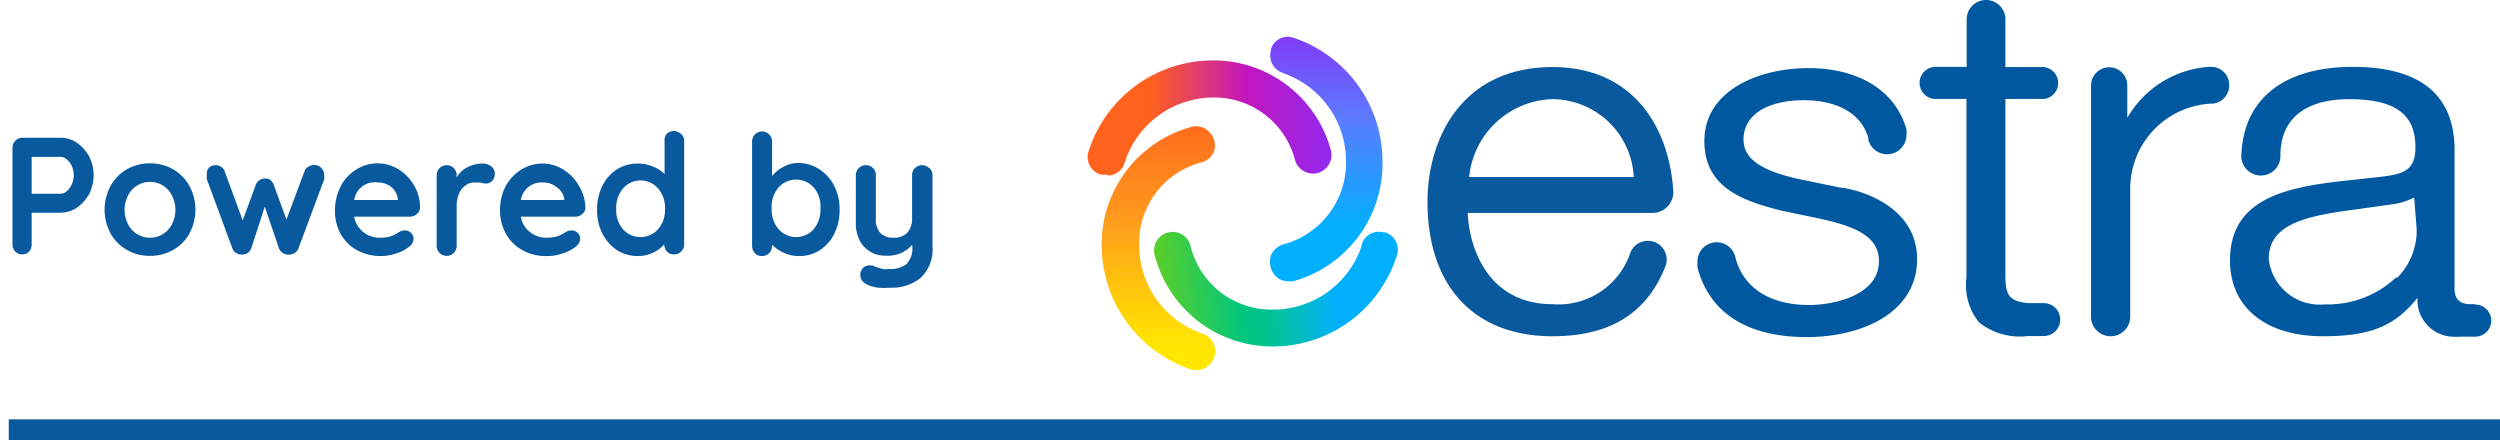 <svg id="Livello_1" data-name="Livello 1" xmlns="http://www.w3.org/2000/svg" xmlns:xlink="http://www.w3.org/1999/xlink" viewBox="0 0 120 21.13"><defs><style>.cls-1{isolation:isolate;}.cls-2{fill:#08599d;}.cls-3{fill:#0059a0;}.cls-4{fill:url(#Sfumatura_senza_nome);}.cls-5{fill:url(#Sfumatura_senza_nome_2);}.cls-6{fill:url(#Sfumatura_senza_nome_3);}.cls-7{fill:url(#Sfumatura_senza_nome_4);}.cls-8{fill:none;stroke:#08599d;}</style><linearGradient id="Sfumatura_senza_nome" x1="-507.77" y1="363.25" x2="-507.77" y2="364.24" gradientTransform="matrix(5.47, 0, 0, -11.74, 2832.62, 4281.17)" gradientUnits="userSpaceOnUse"><stop offset="0" stop-color="#ffe700"/><stop offset="0.29" stop-color="#ffbe0f"/><stop offset="0.55" stop-color="#ff971d"/><stop offset="1" stop-color="#ff621d"/></linearGradient><linearGradient id="Sfumatura_senza_nome_2" x1="-568.67" y1="328.24" x2="-567.7" y2="328.28" gradientTransform="matrix(11.68, 0, 0, -5.53, 6696.06, 1829.99)" gradientUnits="userSpaceOnUse"><stop offset="0" stop-color="#83d200"/><stop offset="0.18" stop-color="#53ce2f"/><stop offset="0.5" stop-color="#00c77f"/><stop offset="0.56" stop-color="#00c588"/><stop offset="0.65" stop-color="#00c1a0"/><stop offset="0.76" stop-color="#00bac8"/><stop offset="0.9" stop-color="#00b0ff"/><stop offset="0.9" stop-color="#00b0ff"/></linearGradient><linearGradient id="Sfumatura_senza_nome_3" x1="-508.41" y1="364.24" x2="-508.41" y2="363.37" gradientTransform="matrix(5.5, 0, 0, -11.74, 2860.03, 4276.94)" gradientUnits="userSpaceOnUse"><stop offset="0" stop-color="#8b2bf7"/><stop offset="0.5" stop-color="#597eff"/><stop offset="1" stop-color="#00b0ff"/></linearGradient><linearGradient id="Sfumatura_senza_nome_4" x1="-568.62" y1="328.16" x2="-567.82" y2="328.16" gradientTransform="matrix(11.67, 0, 0, -5.52, 6690.92, 1818.45)" gradientUnits="userSpaceOnUse"><stop offset="0" stop-color="#ff621d"/><stop offset="0.5" stop-color="#c217be"/><stop offset="1" stop-color="#8b2bf7"/></linearGradient></defs><g id="Raggruppa_8102" data-name="Raggruppa 8102"><g id="Raggruppa_8101" data-name="Raggruppa 8101"><g id="Powered_by" data-name="Powered by" class="cls-1"><g class="cls-1"><path class="cls-2" d="M3.69,6.85a2,2,0,0,1,.59.66,2,2,0,0,1,0,1.8,2,2,0,0,1-.59.66,1.43,1.43,0,0,1-.78.24H1.52v1.51a.5.5,0,0,1-.13.36.43.43,0,0,1-.33.13.42.42,0,0,1-.33-.14.48.48,0,0,1-.13-.35V7.1a.48.48,0,0,1,.49-.49H2.91A1.43,1.43,0,0,1,3.69,6.85ZM3.21,9.17a.91.91,0,0,0,.24-.33,1.07,1.07,0,0,0,0-.86.87.87,0,0,0-.24-.32.44.44,0,0,0-.3-.13H1.52V9.3H2.91A.44.44,0,0,0,3.21,9.17Z"/><path class="cls-2" d="M9.09,11.22A2.07,2.07,0,0,1,8.3,12a2.17,2.17,0,0,1-1.1.28A2.14,2.14,0,0,1,6.1,12a2.07,2.07,0,0,1-.79-.79,2.41,2.41,0,0,1,0-2.29,2.09,2.09,0,0,1,.79-.8,2.25,2.25,0,0,1,1.1-.28,2.28,2.28,0,0,1,1.1.28,2.09,2.09,0,0,1,.79.8,2.41,2.41,0,0,1,0,2.29ZM8.25,9.38a1.14,1.14,0,0,0-.44-.48,1.18,1.18,0,0,0-1.22,0,1.14,1.14,0,0,0-.44.48,1.51,1.51,0,0,0,0,1.39,1.18,1.18,0,0,0,2.1,0,1.51,1.51,0,0,0,0-1.39Z"/><path class="cls-2" d="M15.43,8.07a.48.48,0,0,1,.13.36.74.74,0,0,1,0,.18l-1.23,3.3a.41.41,0,0,1-.17.22.44.44,0,0,1-.27.09H13.8a.47.47,0,0,1-.41-.3l-.68-2-.65,2a.46.46,0,0,1-.4.3h-.07a.48.48,0,0,1-.27-.09.41.41,0,0,1-.17-.22L9.93,8.61a.57.57,0,0,1,0-.18A.49.49,0,0,1,10,8.08a.44.44,0,0,1,.35-.15.5.5,0,0,1,.27.08.41.41,0,0,1,.17.23l.86,2.34.63-1.71a.45.45,0,0,1,.44-.3.4.4,0,0,1,.26.07.59.59,0,0,1,.16.23l.61,1.67.86-2.3A.37.37,0,0,1,14.81,8a.55.55,0,0,1,.29-.08A.45.45,0,0,1,15.43,8.07Z"/><path class="cls-2" d="M20,10.28a.52.52,0,0,1-.34.12H17a1.22,1.22,0,0,0,.44.74,1.23,1.23,0,0,0,.78.27,1.69,1.69,0,0,0,.51-.06,1.13,1.13,0,0,0,.29-.13l.15-.09a.6.6,0,0,1,.27-.07.4.4,0,0,1,.29.12.38.38,0,0,1,.12.28.5.5,0,0,1-.22.39,1.87,1.87,0,0,1-.6.31,2.25,2.25,0,0,1-.76.13A2.37,2.37,0,0,1,17.12,12a2,2,0,0,1-.77-.77,2.28,2.28,0,0,1-.27-1.11,2.49,2.49,0,0,1,.29-1.21,2,2,0,0,1,.76-.79,1.9,1.9,0,0,1,1-.28,1.87,1.87,0,0,1,1,.29,2.16,2.16,0,0,1,.75.78A2,2,0,0,1,20.16,10,.44.44,0,0,1,20,10.28ZM17,9.6h2.1v0A.89.89,0,0,0,18.81,9a1,1,0,0,0-.67-.24A1,1,0,0,0,17,9.6Z"/><path class="cls-2" d="M23.59,8a.39.39,0,0,1,.16.32.48.48,0,0,1-.13.37.41.41,0,0,1-.3.12,1,1,0,0,1-.27-.05l-.11,0-.18,0a.68.68,0,0,0-.4.13.91.91,0,0,0-.32.39,1.46,1.46,0,0,0-.12.62v1.89a.48.48,0,0,1-.14.35.48.48,0,0,1-.68,0,.48.48,0,0,1-.14-.35V8.42a.48.48,0,0,1,.14-.35.48.48,0,0,1,.68,0,.48.48,0,0,1,.14.35v.1a1.22,1.22,0,0,1,.53-.5,1.66,1.66,0,0,1,.73-.17A.64.64,0,0,1,23.59,8Z"/><path class="cls-2" d="M27.94,10.28a.48.48,0,0,1-.33.12H25a1.17,1.17,0,0,0,.44.74,1.23,1.23,0,0,0,.77.27,1.81,1.81,0,0,0,.52-.06,1.13,1.13,0,0,0,.29-.13l.15-.09a.54.54,0,0,1,.27-.07.4.4,0,0,1,.29.12.38.38,0,0,1,.12.28.51.51,0,0,1-.23.39,1.87,1.87,0,0,1-.6.31,2.21,2.21,0,0,1-.76.13A2.3,2.3,0,0,1,25.06,12a2,2,0,0,1-.77-.77A2.28,2.28,0,0,1,24,10.13a2.49,2.49,0,0,1,.28-1.21,2.14,2.14,0,0,1,.76-.79,1.93,1.93,0,0,1,1-.28,1.9,1.9,0,0,1,1,.29,2.16,2.16,0,0,1,.75.78A2.11,2.11,0,0,1,28.1,10,.41.41,0,0,1,27.94,10.28ZM25,9.6h2.09v0A.81.81,0,0,0,26.74,9a1,1,0,0,0-.67-.24A1,1,0,0,0,25,9.6Z"/><path class="cls-2" d="M32.7,6.43a.47.47,0,0,1,.14.35v4.94a.48.48,0,0,1-.14.35.46.46,0,0,1-.34.14.45.45,0,0,1-.34-.13.55.55,0,0,1-.14-.35,1.52,1.52,0,0,1-.54.4,1.64,1.64,0,0,1-.72.16,1.84,1.84,0,0,1-1-.28,2.07,2.07,0,0,1-.7-.79,2.39,2.39,0,0,1-.26-1.14,2.52,2.52,0,0,1,.25-1.15,2,2,0,0,1,.7-.8,1.86,1.86,0,0,1,1-.28,1.89,1.89,0,0,1,.72.14,1.64,1.64,0,0,1,.57.36V6.78A.48.48,0,0,1,32,6.43a.48.48,0,0,1,.68,0ZM31.59,11a1.39,1.39,0,0,0,.33-.95,1.4,1.4,0,0,0-.33-1,1.11,1.11,0,0,0-1.69,0,1.44,1.44,0,0,0-.32,1,1.38,1.38,0,0,0,.32.95,1.13,1.13,0,0,0,1.69,0Z"/><path class="cls-2" d="M39.34,8.13a2.07,2.07,0,0,1,.7.79,2.41,2.41,0,0,1,.26,1.15,2.48,2.48,0,0,1-.25,1.14,2,2,0,0,1-.7.8,1.78,1.78,0,0,1-1,.28,1.66,1.66,0,0,1-.73-.16,1.91,1.91,0,0,1-.56-.38v.05a.48.48,0,0,1-.14.35.46.46,0,0,1-.34.14.45.45,0,0,1-.34-.13.51.51,0,0,1-.14-.36v-5a.48.48,0,0,1,.14-.35.48.48,0,0,1,.68,0,.48.48,0,0,1,.14.35V8.45A1.69,1.69,0,0,1,37.62,8a1.48,1.48,0,0,1,.72-.18A1.93,1.93,0,0,1,39.34,8.13ZM39.06,11a1.48,1.48,0,0,0,.32-1,1.39,1.39,0,0,0-.32-1,1.13,1.13,0,0,0-1.69,0,1.4,1.4,0,0,0-.33,1,1.44,1.44,0,0,0,.33,1,1.13,1.13,0,0,0,1.69,0Z"/><path class="cls-2" d="M44.62,8.07a.48.48,0,0,1,.14.35v3.4a1.88,1.88,0,0,1-.56,1.51,2.21,2.21,0,0,1-1.5.48,3.48,3.48,0,0,1-.55,0,1.89,1.89,0,0,1-.46-.12c-.26-.11-.39-.27-.39-.46a.32.32,0,0,1,0-.13.51.51,0,0,1,.16-.27.41.41,0,0,1,.26-.09l.15,0,.19.08.3.09a1.12,1.12,0,0,0,.32,0,1.24,1.24,0,0,0,.84-.24,1.1,1.1,0,0,0,.27-.84v-.08a1.56,1.56,0,0,1-1.3.52,1.27,1.27,0,0,1-.73-.2,1.3,1.3,0,0,1-.5-.54,1.71,1.71,0,0,1-.18-.8V8.42a.48.48,0,0,1,.14-.35.46.46,0,0,1,.34-.14.48.48,0,0,1,.35.14.48.48,0,0,1,.13.35v2.05a1,1,0,0,0,.22.72.87.87,0,0,0,.65.22.84.84,0,0,0,.64-.24,1,1,0,0,0,.23-.7V8.42a.45.45,0,0,1,.14-.35.48.48,0,0,1,.68,0Z"/></g></g><g id="Livello_2" data-name="Livello 2"><g id="Livello_1-2" data-name="Livello 1"><path id="Tracciato_1558" data-name="Tracciato 1558" class="cls-3" d="M118.82,14.6h-.23c-.52,0-.77-.24-.77-.73V7.21c0-2.65-1.64-4-4.88-4s-5.21,1.47-5.35,4.15a.94.94,0,1,0,1.87.07V7.38c.06-2.28,2.08-2.62,3.28-2.62,2.21,0,3.2.71,3.2,2.29,0,1.15-.54,1.32-1.88,1.46l-.7.08c-3.1.32-6.32.65-6.32,3.91,0,2.25,1.71,3.64,4.46,3.64,2.25,0,3.45-.47,4.54-1.85a1.76,1.76,0,0,0,1.64,1.87,2.36,2.36,0,0,0,.38,0h.75a.77.77,0,0,0,0-1.54ZM115,13.33a4.79,4.79,0,0,1-3.4,1.28,2.46,2.46,0,0,1-2.7-2.19h0c0-1.82,2.18-2.1,4.48-2.41l1.35-.19a3.32,3.32,0,0,0,1.15-.34L116,11a3.21,3.21,0,0,1-.92,2.32Z"/><path id="Tracciato_1559" data-name="Tracciato 1559" class="cls-2" d="M74.52,3.22c-4.39,0-6,3.48-6,6.46,0,4.05,2.23,6.46,6,6.46,2.76,0,4.54-1.1,5.43-3.38a.9.9,0,0,0-.86-1.2.9.9,0,0,0-.84.59,3.63,3.63,0,0,1-3.73,2.45c-3.08,0-4-2.68-4.07-4.38h8.87a1,1,0,0,0,1-1h0C80.16,6.32,78.55,3.22,74.52,3.22Zm-4,5.28a4.14,4.14,0,0,1,4-3.74,3.93,3.93,0,0,1,3.9,3.74Z"/><path id="Tracciato_1560" data-name="Tracciato 1560" class="cls-3" d="M107,4.08a.86.86,0,0,0-.86-.87H106a4.91,4.91,0,0,0-3.89,2.45V4.1a.87.87,0,0,0-1.74,0h0V15.2a.94.94,0,0,0,1.88,0V9.08a4.09,4.09,0,0,1,4-4.11A.87.87,0,0,0,107,4.08Z"/><path id="Tracciato_1561" data-name="Tracciato 1561" class="cls-3" d="M88.31,9l-2.08-.43c-1.26-.3-2.54-.76-2.54-1.86,0-1.4,1.48-1.9,2.88-1.9,1.65,0,2.79.66,3.11,1.82v.08a.93.93,0,0,0,1.83-.23,1.24,1.24,0,0,0,0-.27c-.52-1.84-2.27-2.94-4.7-2.94s-5,1.09-5,3.5c0,2.23,1.83,2.87,3.7,3.34l2,.42c1.61.37,2.68.85,2.68,2,0,1.66-2.19,2.11-3.35,2.11-1.89,0-3.17-.83-3.54-2.28a.92.92,0,0,0-1.82.22.65.65,0,0,0,0,.2v.06c.57,2.18,2.39,3.34,5.24,3.34,2.64,0,5.3-1.16,5.3-3.74S89.19,9.08,88.31,9Z"/><path id="Tracciato_1562" data-name="Tracciato 1562" class="cls-3" d="M98.1,14.55h-.72c-1-.07-1.12-.46-1.12-1.35V4.75h1.85a.77.77,0,0,0,0-1.53H96.26V.93a.93.93,0,1,0-1.86,0h0V3.21H92.91a.77.77,0,1,0,0,1.54h1.48v8.56a2.86,2.86,0,0,0,.6,2.16,3.13,3.13,0,0,0,2.34.66h.77a.79.79,0,0,0,0-1.58Z"/><path id="Tracciato_1563" data-name="Tracciato 1563" class="cls-4" d="M57.68,16a4.48,4.48,0,0,1-3-4.21,4,4,0,0,1,3-4,.85.85,0,0,0,.62-.62A.91.91,0,0,0,58,6.3a.82.82,0,0,0-.84-.2,5.84,5.84,0,0,0-4.28,5.74,6.29,6.29,0,0,0,4.38,5.92l.25,0A.9.9,0,0,0,57.68,16Z"/><path id="Tracciato_1564" data-name="Tracciato 1564" class="cls-5" d="M66.43,11.16a.86.86,0,0,0-1.07.58s0,0,0,.06a4.48,4.48,0,0,1-4.2,3.06,4,4,0,0,1-4-3,.89.89,0,1,0-1.71.47h0a5.82,5.82,0,0,0,5.62,4.3h.1a6.24,6.24,0,0,0,5.89-4.4.87.87,0,0,0-.58-1.08Z"/><path id="Tracciato_1565" data-name="Tracciato 1565" class="cls-6" d="M61.61,3.52a4.47,4.47,0,0,1,3,4.21,4.06,4.06,0,0,1-3,4,.88.88,0,0,0-.63.62,1,1,0,0,0,.25.9.83.83,0,0,0,.59.25,1.09,1.09,0,0,0,.26,0,5.86,5.86,0,0,0,4.28-5.75A6.26,6.26,0,0,0,62.05,1.8.84.84,0,0,0,61,2.38s0,0,0,.06a.88.88,0,0,0,.61,1.07Z"/><path id="Tracciato_1566" data-name="Tracciato 1566" class="cls-7" d="M53.13,8.42A.85.85,0,0,0,54,7.75a4.49,4.49,0,0,1,4.19-3.07h.07a4,4,0,0,1,3.9,3,.9.9,0,0,0,1.1.62.9.9,0,0,0,.62-1.1,5.84,5.84,0,0,0-5.62-4.3h-.1A6.26,6.26,0,0,0,52.24,7.3a.88.88,0,0,0,.59,1.08h.06a.85.85,0,0,0,.23,0Z"/></g></g></g><line id="Linea_427" data-name="Linea 427" class="cls-8" x1="0.42" y1="20.63" x2="120" y2="20.63"/></g></svg>